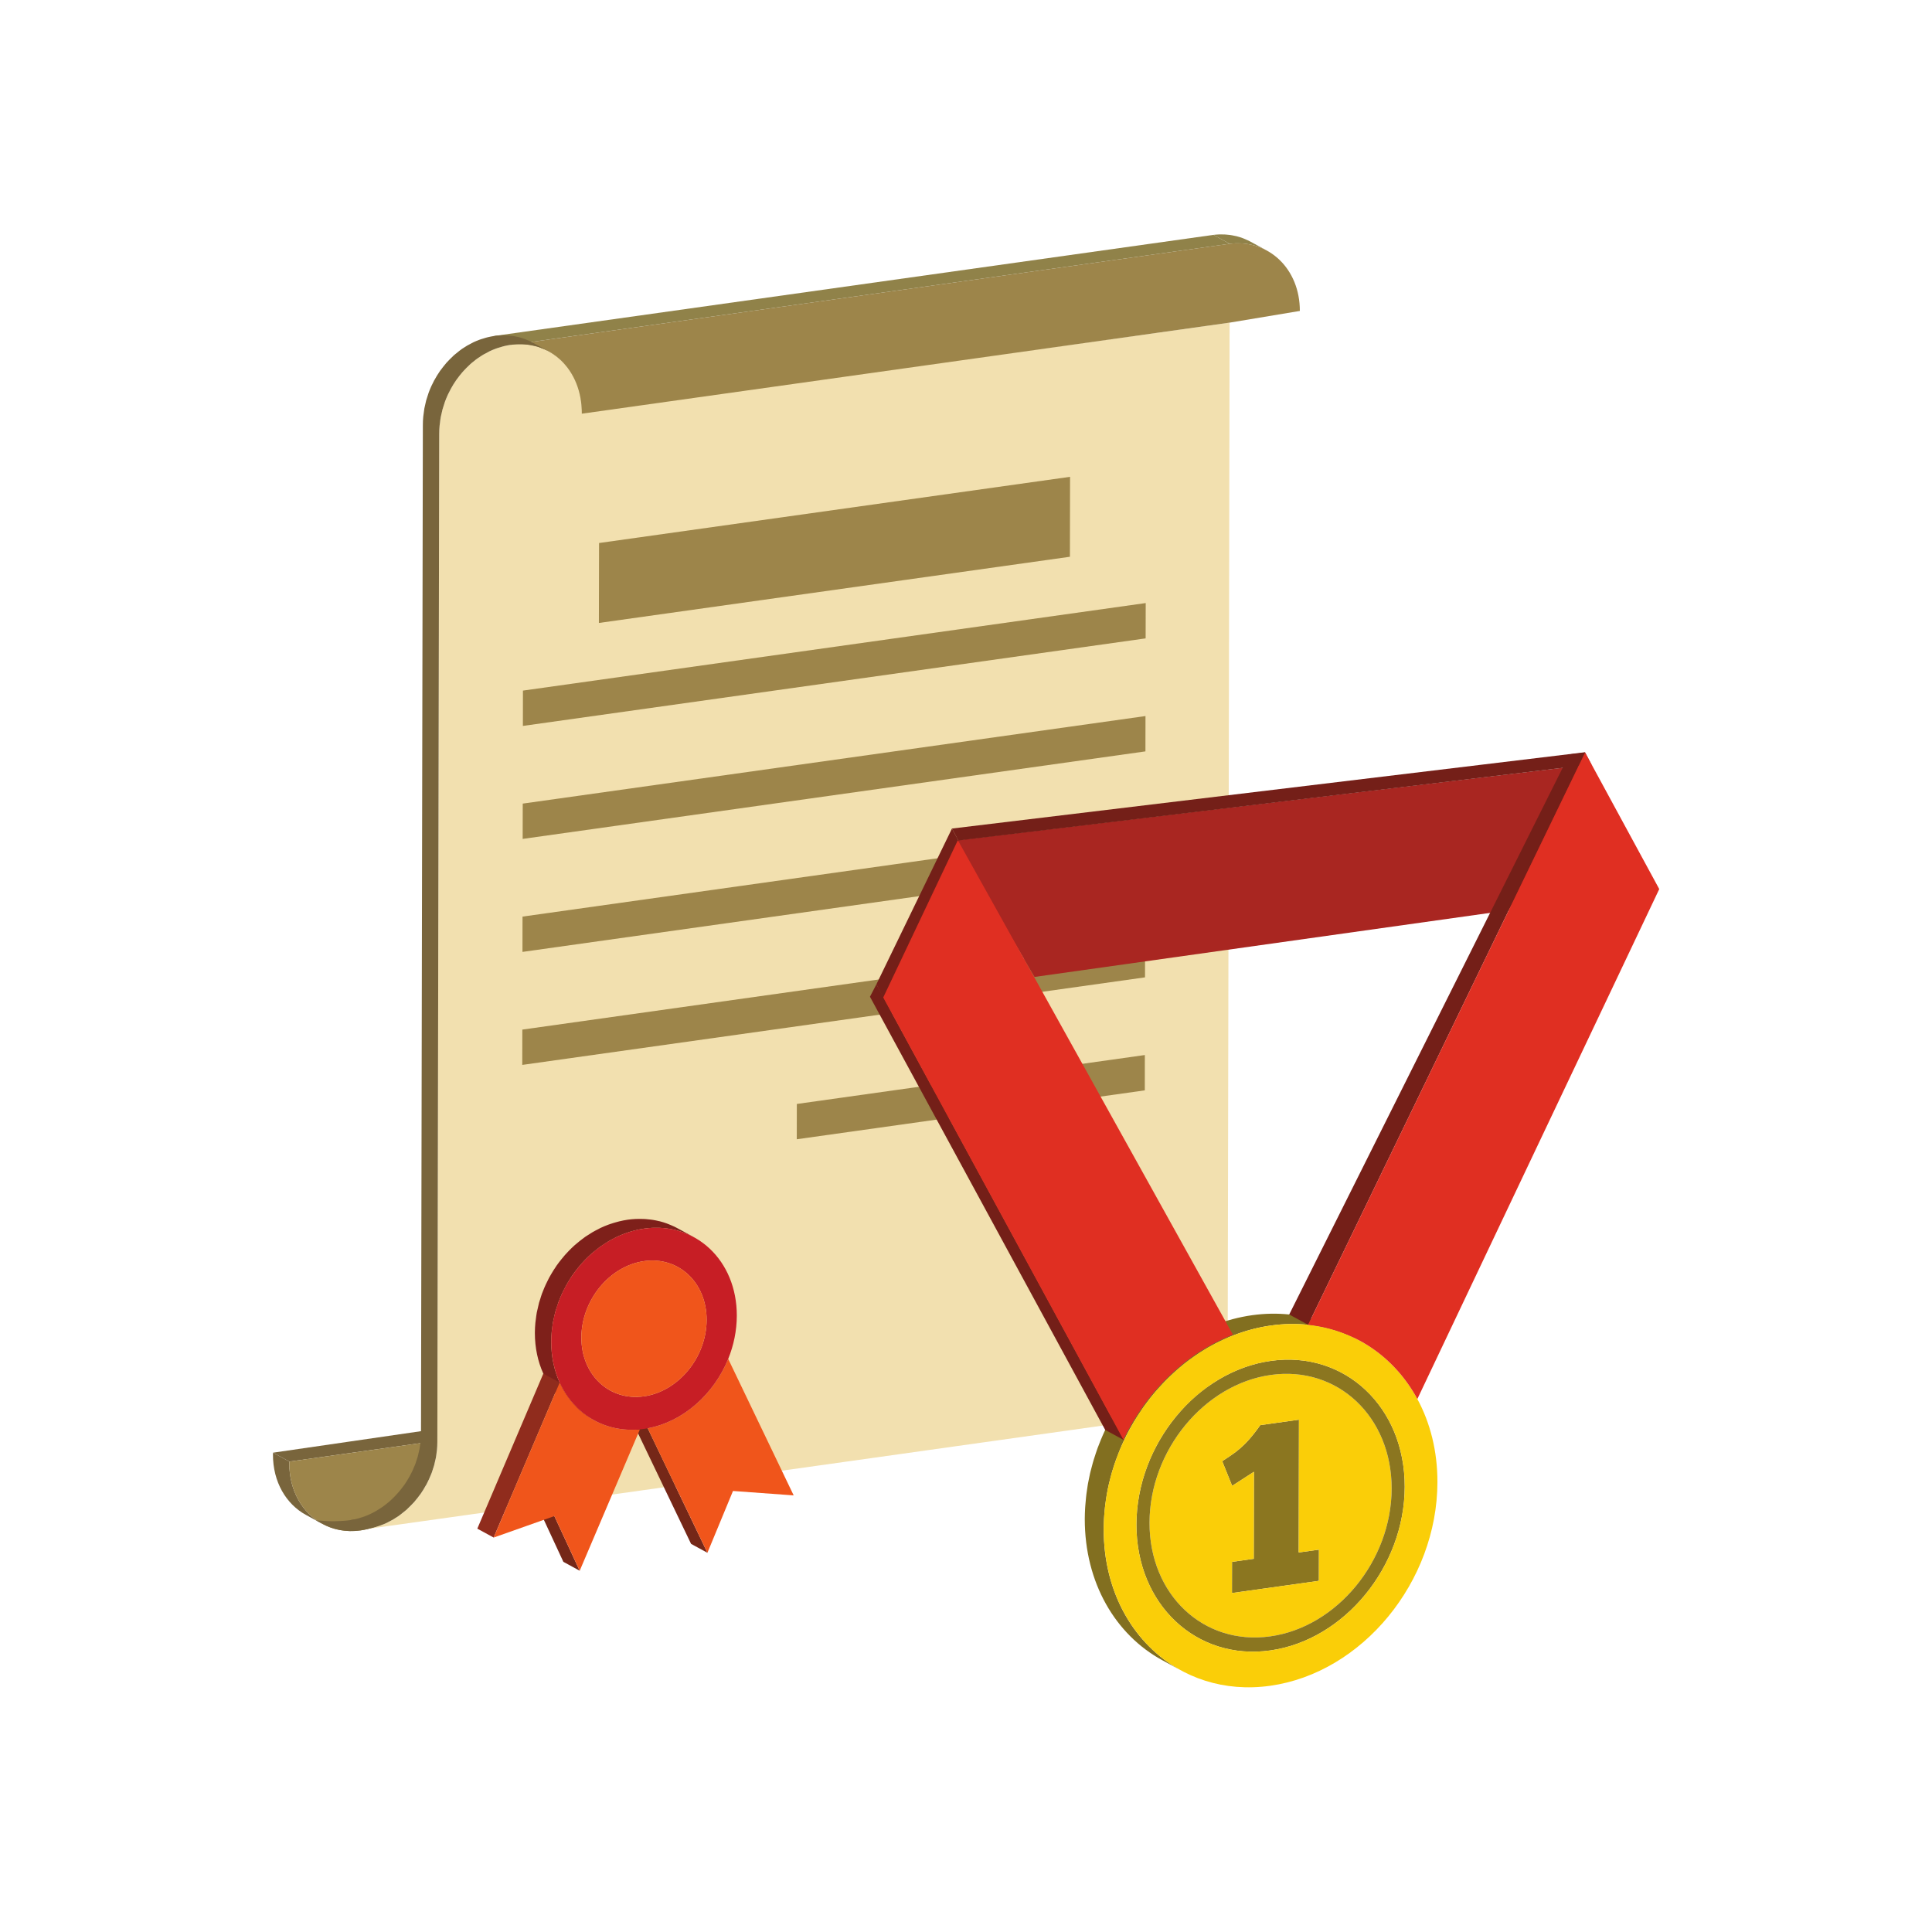 <svg xmlns="http://www.w3.org/2000/svg" xmlns:xlink="http://www.w3.org/1999/xlink" width="1152" viewBox="0 0 864 864" height="1152" preserveAspectRatio="xMidYMid meet"><defs><clipPath id="c5988a4d1d"><path d="M 542 104.742 L 567 104.742 L 567 113 L 542 113 Z M 542 104.742 " clip-rule="nonzero"></path></clipPath><clipPath id="525c04d74a"><path d="M 585 336 L 742.172 336 L 742.172 626 L 585 626 Z M 585 336 " clip-rule="nonzero"></path></clipPath></defs><path fill="#79653c" d="M 129.379 654.453 C 129.379 654.176 129.418 653.898 129.418 653.621 L 122.105 649.645 C 122.105 649.914 122.07 650.203 122.07 650.48 C 122.043 662.734 127.953 672.656 136.859 677.5 L 144.18 681.484 C 135.266 676.629 129.363 666.707 129.379 654.453 " fill-opacity="1" fill-rule="nonzero"></path><path fill="#79653c" d="M 129.418 653.621 L 122.105 649.645 L 194.129 639.176 L 193.152 644.66 L 129.418 653.621 " fill-opacity="1" fill-rule="nonzero"></path><path fill="#9d854a" d="M 193.152 644.66 C 193.168 644.938 193.207 645.207 193.207 645.484 C 193.168 664.512 178.844 681.941 161.223 684.41 C 143.598 686.883 129.344 673.48 129.379 654.453 C 129.379 654.176 129.418 653.898 129.418 653.621 L 193.152 644.66 " fill-opacity="1" fill-rule="nonzero"></path><path fill="#79653c" d="M 174.551 673.652 L 174.551 671.977 C 172.961 673.762 173.438 675.383 171.402 676.801 C 166.012 680.551 161.848 678.641 156.547 679.832 C 153.266 680.281 150.664 680.227 149.363 680.309 C 148.055 680.379 143.336 680.047 143.336 680.047 C 142.637 680.031 141.945 679.977 141.266 679.895 L 144.18 681.484 C 143.992 681.387 143.82 681.27 143.641 681.172 C 148.684 684.066 154.719 685.332 161.223 684.41 C 168.953 683.332 176.047 679.367 181.574 673.652 L 174.551 673.652 " fill-opacity="1" fill-rule="nonzero"></path><path fill="#79653c" d="M 245.309 157.113 C 242.867 155.785 240.43 154.457 237.988 153.133 C 246.977 158.02 252.941 168.176 252.879 181.031 L 260.188 185.004 C 260.25 172.148 254.297 162.004 245.309 157.113 " fill-opacity="1" fill-rule="nonzero"></path><path fill="#f2e0af" d="M 549.887 144.285 L 549.051 594.402 C 549.016 614.266 534.684 631.695 517.059 634.164 L 210.66 677.242 L 195.52 679.367 L 163.598 683.852 C 181.223 681.375 195.547 663.945 195.582 644.926 L 196.418 193.977 C 196.461 174.113 210.766 156.691 228.391 154.215 C 246.016 151.742 260.277 165.145 260.25 184.188 L 517.523 148.836 L 549.887 144.285 " fill-opacity="1" fill-rule="nonzero"></path><g clip-path="url(#c5988a4d1d)"><path fill="#908249" d="M 553.266 108.816 C 553.84 108.805 554.406 108.816 554.973 108.84 C 555.266 108.852 555.562 108.879 555.859 108.906 C 556.391 108.941 556.918 109.004 557.438 109.074 C 557.715 109.109 558.004 109.156 558.281 109.199 C 558.855 109.301 559.41 109.414 559.969 109.551 C 560.172 109.594 560.391 109.641 560.594 109.695 C 561.383 109.898 562.164 110.141 562.926 110.422 C 563.105 110.492 563.277 110.562 563.457 110.637 C 564.039 110.859 564.613 111.109 565.18 111.371 C 565.617 111.586 566.059 111.793 566.496 112.027 C 564.047 110.699 561.617 109.371 559.18 108.043 C 558.855 107.871 558.531 107.703 558.199 107.539 L 558.668 107.793 C 558.668 107.793 558.656 107.781 558.648 107.781 L 558.199 107.539 C 558.094 107.488 557.977 107.449 557.859 107.398 C 557.312 107.129 556.738 106.887 556.164 106.66 C 555.977 106.59 555.797 106.508 555.609 106.445 C 554.848 106.168 554.074 105.926 553.285 105.719 C 553.25 105.703 553.203 105.684 553.16 105.676 C 553 105.629 552.82 105.613 552.641 105.566 C 552.094 105.441 551.535 105.316 550.973 105.227 C 550.691 105.172 550.406 105.137 550.129 105.09 C 549.598 105.02 549.078 104.965 548.551 104.922 C 548.254 104.895 547.957 104.875 547.66 104.859 C 547.098 104.832 546.531 104.832 545.965 104.832 C 545.699 104.832 545.438 104.832 545.168 104.84 C 544.336 104.875 543.492 104.93 542.641 105.039 L 549.949 109.012 C 550.809 108.914 551.645 108.852 552.477 108.824 C 552.746 108.805 553.008 108.816 553.266 108.816 " fill-opacity="1" fill-rule="nonzero"></path></g><path fill="#9d854a" d="M 512.082 421.281 L 512.055 437.078 L 233.559 476.23 L 233.586 460.441 L 512.082 421.281 " fill-opacity="1" fill-rule="nonzero"></path><path fill="#9d854a" d="M 512.172 370.758 L 512.145 386.547 L 233.648 425.695 L 233.676 409.906 L 512.172 370.758 " fill-opacity="1" fill-rule="nonzero"></path><path fill="#9d854a" d="M 478.535 213.238 L 478.473 248.984 L 267.828 278.59 L 267.902 242.84 L 478.535 213.238 " fill-opacity="1" fill-rule="nonzero"></path><path fill="#9d854a" d="M 511.98 471.816 L 511.965 487.613 L 356.32 509.484 L 356.348 493.695 L 511.98 471.816 " fill-opacity="1" fill-rule="nonzero"></path><path fill="#9d854a" d="M 512.27 320.223 L 512.242 336.023 L 233.738 375.164 L 233.773 359.375 L 512.27 320.223 " fill-opacity="1" fill-rule="nonzero"></path><path fill="#9d854a" d="M 512.367 269.691 L 512.332 285.488 L 233.836 324.637 L 233.863 308.84 L 512.367 269.691 " fill-opacity="1" fill-rule="nonzero"></path><path fill="#9d854a" d="M 549.949 109.012 C 567.332 106.887 581.332 120.199 581.297 139.055 L 549.887 144.285 L 517.523 148.836 L 260.188 185.004 C 260.277 165.145 246.016 151.742 228.391 154.215 L 549.949 109.012 " fill-opacity="1" fill-rule="nonzero"></path><path fill="#908249" d="M 228.391 154.215 L 221.074 150.234 L 542.641 105.039 L 549.949 109.012 L 228.391 154.215 " fill-opacity="1" fill-rule="nonzero"></path><path fill="#79653c" d="M 238.133 153.168 C 237.809 152.996 237.488 152.828 237.156 152.664 C 237.039 152.602 236.914 152.566 236.785 152.504 C 236.258 152.254 235.719 152.027 235.164 151.812 C 234.949 151.723 234.734 151.633 234.508 151.551 C 233.738 151.273 232.957 151.023 232.16 150.816 C 232.141 150.809 232.125 150.809 232.113 150.797 C 232.008 150.773 231.906 150.762 231.801 150.734 C 231.129 150.574 230.445 150.43 229.746 150.312 C 229.477 150.27 229.199 150.242 228.93 150.207 C 228.363 150.137 227.801 150.07 227.227 150.027 C 226.93 150.008 226.625 149.992 226.32 149.98 C 225.738 149.957 225.137 149.957 224.535 149.973 C 224.266 149.98 223.996 149.973 223.719 149.992 C 222.848 150.035 221.969 150.109 221.074 150.234 C 220.086 150.379 219.117 150.582 218.148 150.809 C 217.871 150.871 217.594 150.953 217.316 151.023 C 216.59 151.219 215.863 151.445 215.145 151.688 C 214.902 151.777 214.641 151.848 214.398 151.945 C 213.52 152.27 212.652 152.629 211.797 153.023 C 211.754 153.043 211.719 153.059 211.684 153.086 C 211.43 153.203 211.188 153.348 210.938 153.473 C 210.246 153.82 209.566 154.172 208.895 154.566 C 208.562 154.766 208.238 154.988 207.906 155.195 C 207.492 155.465 207.07 155.695 206.668 155.977 C 206.496 156.102 206.336 156.234 206.168 156.352 C 205.934 156.523 205.707 156.691 205.484 156.855 C 204.848 157.34 204.219 157.832 203.617 158.359 C 203.438 158.504 203.25 158.656 203.082 158.809 C 203.008 158.871 202.93 158.934 202.855 159 C 202.695 159.141 202.551 159.32 202.391 159.473 C 201.59 160.211 200.82 160.988 200.074 161.805 C 199.934 161.957 199.77 162.094 199.637 162.254 C 199.484 162.418 199.367 162.613 199.223 162.773 C 198.523 163.59 197.871 164.434 197.234 165.305 C 197.09 165.504 196.918 165.68 196.773 165.879 C 196.73 165.949 196.695 166.023 196.648 166.086 C 195.816 167.289 195.055 168.535 194.344 169.836 C 194.281 169.934 194.211 170.031 194.156 170.141 C 193.859 170.688 193.602 171.254 193.332 171.809 C 193.195 172.086 193.055 172.348 192.926 172.625 C 192.48 173.602 192.066 174.59 191.691 175.613 C 191.68 175.629 191.68 175.656 191.672 175.684 C 191.438 176.312 191.258 176.957 191.055 177.605 C 190.898 178.105 190.723 178.602 190.578 179.109 C 190.398 179.785 190.262 180.484 190.109 181.176 C 190.004 181.668 189.867 182.152 189.777 182.645 C 189.637 183.426 189.555 184.215 189.457 184.996 C 189.402 185.426 189.32 185.848 189.285 186.289 C 189.168 187.508 189.105 188.746 189.105 189.992 L 188.273 640.945 C 188.273 642.129 188.211 643.305 188.102 644.469 C 188.066 644.785 188.004 645.098 187.969 645.422 C 187.867 646.266 187.77 647.098 187.617 647.934 C 187.535 648.336 187.43 648.738 187.34 649.152 C 187.18 649.871 187.027 650.605 186.836 651.316 C 186.711 651.773 186.543 652.211 186.406 652.66 C 186.199 653.316 186.004 653.969 185.77 654.617 C 185.688 654.832 185.582 655.047 185.5 655.27 C 185.188 656.059 184.863 656.84 184.516 657.602 C 184.352 657.953 184.184 658.285 184.012 658.617 C 183.734 659.172 183.445 659.719 183.152 660.27 C 182.441 661.551 181.688 662.797 180.855 664 C 180.738 664.152 180.621 664.297 180.504 664.449 C 179.805 665.434 179.051 666.387 178.262 667.293 C 178.004 667.605 177.723 667.902 177.445 668.207 C 176.73 668.996 175.965 669.77 175.188 670.496 C 174.898 670.766 174.629 671.043 174.336 671.301 C 174.137 671.473 173.941 671.633 173.742 671.805 C 173.141 672.309 172.531 672.793 171.914 673.258 C 171.688 673.418 171.465 673.59 171.238 673.762 C 170.664 674.164 170.074 674.539 169.473 674.918 C 169.148 675.125 168.836 675.34 168.504 675.527 C 167.805 675.949 167.086 676.324 166.359 676.684 C 166.137 676.793 165.93 676.918 165.715 677.016 C 164.816 677.445 163.895 677.824 162.969 678.164 C 162.727 678.254 162.477 678.336 162.227 678.426 C 161.508 678.668 160.781 678.891 160.047 679.09 C 159.77 679.16 159.5 679.23 159.223 679.305 C 158.254 679.539 157.273 679.734 156.289 679.879 L 163.598 683.852 C 164.586 683.719 165.555 683.512 166.523 683.277 C 166.809 683.215 167.098 683.133 167.383 683.062 C 168.09 682.867 168.801 682.648 169.5 682.406 C 169.77 682.32 170.039 682.238 170.309 682.129 C 171.195 681.809 172.074 681.449 172.934 681.043 C 172.953 681.035 172.98 681.02 172.996 681.008 C 173.277 680.875 173.543 680.723 173.824 680.578 C 174.496 680.246 175.16 679.895 175.812 679.52 C 176.145 679.312 176.477 679.098 176.809 678.883 C 177.25 678.613 177.688 678.352 178.121 678.059 C 178.262 677.957 178.406 677.844 178.551 677.734 C 178.781 677.574 179.008 677.402 179.23 677.23 C 179.84 676.773 180.434 676.301 181.016 675.805 C 181.242 675.625 181.457 675.445 181.672 675.258 C 181.77 675.176 181.879 675.086 181.977 675 C 182.156 674.836 182.301 674.656 182.469 674.496 C 183.266 673.762 184.02 672.996 184.758 672.191 C 184.91 672.027 185.09 671.875 185.242 671.707 C 185.355 671.57 185.465 671.41 185.582 671.266 C 186.379 670.344 187.141 669.383 187.852 668.387 C 187.93 668.27 188.031 668.172 188.109 668.055 C 188.129 668.035 188.137 668.008 188.156 667.984 C 188.988 666.781 189.754 665.535 190.461 664.242 C 190.543 664.105 190.633 663.98 190.711 663.848 C 190.926 663.434 191.117 663.023 191.32 662.602 C 191.492 662.27 191.664 661.926 191.824 661.586 C 192.184 660.824 192.496 660.035 192.812 659.254 C 192.891 659.031 193 658.816 193.078 658.59 C 193.09 658.555 193.117 658.52 193.125 658.473 C 193.34 657.883 193.512 657.273 193.707 656.672 C 193.852 656.215 194.023 655.754 194.148 655.289 C 194.336 654.598 194.48 653.879 194.641 653.18 C 194.73 652.75 194.848 652.336 194.926 651.906 C 195.078 651.09 195.18 650.258 195.277 649.43 C 195.312 649.098 195.375 648.777 195.41 648.445 C 195.52 647.277 195.582 646.113 195.582 644.926 L 196.418 193.977 C 196.426 192.719 196.48 191.48 196.598 190.262 C 196.633 189.84 196.711 189.438 196.766 189.016 C 196.863 188.215 196.945 187.41 197.09 186.629 C 197.18 186.137 197.312 185.668 197.41 185.184 C 197.566 184.484 197.707 183.777 197.895 183.086 C 198.031 182.582 198.211 182.09 198.363 181.586 C 198.57 180.941 198.75 180.297 198.98 179.66 C 199.359 178.625 199.781 177.605 200.238 176.609 C 200.363 176.328 200.516 176.062 200.648 175.773 C 200.965 175.109 201.305 174.457 201.656 173.809 C 202.363 172.516 203.133 171.262 203.969 170.059 C 204.148 169.801 204.344 169.559 204.523 169.305 C 205.172 168.426 205.836 167.566 206.543 166.738 C 206.82 166.426 207.098 166.102 207.387 165.789 C 208.129 164.973 208.902 164.191 209.707 163.449 C 209.934 163.234 210.156 163 210.391 162.793 C 210.57 162.633 210.75 162.488 210.93 162.328 C 211.539 161.816 212.156 161.32 212.785 160.836 C 213.02 160.668 213.25 160.496 213.484 160.324 C 214.051 159.922 214.625 159.555 215.207 159.176 C 215.547 158.973 215.871 158.746 216.211 158.551 C 216.867 158.164 217.539 157.812 218.223 157.473 C 218.48 157.328 218.73 157.188 219 157.059 C 219.891 156.641 220.793 156.262 221.711 155.922 C 221.961 155.832 222.211 155.75 222.465 155.66 C 223.172 155.418 223.898 155.203 224.625 155.008 C 224.902 154.934 225.18 154.855 225.457 154.781 C 226.426 154.559 227.395 154.352 228.391 154.215 C 229.281 154.09 230.16 154.012 231.027 153.965 C 231.309 153.957 231.574 153.957 231.855 153.949 C 232.445 153.938 233.047 153.938 233.641 153.957 C 233.945 153.965 234.238 153.984 234.535 154.012 C 235.109 154.047 235.684 154.109 236.238 154.18 C 236.52 154.227 236.785 154.254 237.066 154.297 C 237.754 154.414 238.445 154.547 239.117 154.719 C 239.234 154.746 239.352 154.766 239.469 154.801 C 240.277 155.008 241.055 155.25 241.82 155.527 C 242.043 155.605 242.258 155.707 242.473 155.785 C 243.031 156 243.566 156.234 244.098 156.488 C 244.555 156.691 245.004 156.906 245.441 157.148 C 243.004 155.824 240.562 154.496 238.133 153.168 " fill-opacity="1" fill-rule="nonzero"></path><path fill="#752718" d="M 316.363 694.41 L 309.051 690.43 L 282.344 634.754 L 289.66 638.738 L 316.363 694.41 " fill-opacity="1" fill-rule="nonzero"></path><path fill="#f0551b" d="M 325.656 607.707 L 354.938 668.746 L 327.797 666.773 L 316.363 694.41 L 289.66 638.738 C 305.617 635.777 319.27 623.414 325.656 607.707 " fill-opacity="1" fill-rule="nonzero"></path><path fill="#752718" d="M 259.246 702.441 L 251.938 698.457 L 240.598 674.027 L 247.91 678.004 L 259.246 702.441 " fill-opacity="1" fill-rule="nonzero"></path><path fill="#7e201a" d="M 292.594 549.082 C 293.375 549.062 294.145 549.062 294.906 549.09 C 295.301 549.109 295.695 549.137 296.082 549.164 C 296.836 549.215 297.57 549.289 298.309 549.387 C 298.656 549.441 299.008 549.477 299.355 549.531 C 300.273 549.684 301.176 549.863 302.066 550.086 C 302.207 550.121 302.352 550.141 302.488 550.184 C 303.535 550.445 304.559 550.777 305.555 551.137 C 305.84 551.242 306.121 551.359 306.398 551.469 C 307.113 551.754 307.824 552.051 308.523 552.383 C 309.105 552.66 309.699 552.93 310.262 553.234 C 307.824 551.918 305.383 550.59 302.945 549.262 C 302.531 549.035 302.109 548.812 301.68 548.605 C 301.52 548.527 301.348 548.473 301.188 548.391 C 300.516 548.066 299.812 547.781 299.125 547.512 C 298.828 547.387 298.531 547.262 298.234 547.152 C 297.238 546.793 296.227 546.473 295.195 546.203 C 295.168 546.203 295.148 546.184 295.125 546.184 C 294.969 546.141 294.801 546.121 294.641 546.086 C 293.797 545.879 292.934 545.699 292.055 545.555 C 291.695 545.492 291.34 545.457 290.969 545.402 C 290.242 545.312 289.516 545.234 288.781 545.18 C 288.387 545.152 287.992 545.133 287.598 545.117 C 286.828 545.09 286.055 545.09 285.273 545.109 C 284.918 545.117 284.566 545.117 284.207 545.133 C 283.07 545.188 281.93 545.289 280.773 545.449 C 279.48 545.629 278.215 545.898 276.961 546.191 C 276.594 546.281 276.234 546.383 275.875 546.48 C 274.926 546.73 273.992 547.02 273.059 547.332 C 272.734 547.449 272.402 547.559 272.07 547.672 C 270.914 548.105 269.766 548.57 268.645 549.102 C 268.602 549.117 268.574 549.145 268.531 549.152 C 268.207 549.305 267.902 549.496 267.578 549.656 C 266.672 550.113 265.777 550.578 264.898 551.09 C 264.449 551.352 264.027 551.637 263.598 551.918 C 263.031 552.277 262.457 552.609 261.902 552.984 C 261.711 553.117 261.535 553.262 261.344 553.398 C 261.039 553.613 260.754 553.836 260.457 554.062 C 259.648 554.66 258.871 555.281 258.098 555.938 C 257.84 556.16 257.559 556.375 257.301 556.609 C 257.164 556.727 257.023 556.832 256.887 556.957 C 256.07 557.695 255.281 558.457 254.512 559.254 C 254.34 559.426 254.18 559.605 254.008 559.785 C 253.551 560.27 253.094 560.734 252.652 561.238 C 252.359 561.559 252.09 561.91 251.801 562.262 C 251.586 562.512 251.379 562.754 251.172 563.016 C 250.395 563.973 249.633 564.961 248.914 565.973 C 248.879 566.027 248.852 566.082 248.805 566.145 C 248.688 566.305 248.59 566.484 248.473 566.656 C 247.828 567.598 247.219 568.566 246.637 569.555 C 246.445 569.875 246.258 570.207 246.07 570.539 C 245.898 570.844 245.711 571.152 245.543 571.457 C 245.254 571.984 245.004 572.539 244.734 573.09 C 244.52 573.527 244.293 573.957 244.09 574.406 C 243.621 575.41 243.191 576.441 242.789 577.477 C 242.68 577.754 242.562 578.012 242.457 578.293 C 242.438 578.336 242.41 578.391 242.395 578.445 C 242.105 579.234 241.871 580.051 241.621 580.855 C 241.441 581.43 241.227 581.996 241.066 582.578 C 240.824 583.484 240.637 584.402 240.438 585.316 C 240.312 585.871 240.16 586.418 240.051 586.984 C 239.863 587.996 239.746 589.02 239.621 590.043 C 239.566 590.527 239.469 591.004 239.426 591.488 C 239.281 593.004 239.207 594.527 239.199 596.062 C 239.191 602.766 240.547 608.938 242.977 614.301 C 246.332 621.703 251.738 627.57 258.457 631.23 L 265.766 635.203 C 259.047 631.551 253.641 625.676 250.285 618.285 C 247.855 612.91 246.5 606.746 246.512 600.047 C 246.52 598.512 246.59 596.988 246.734 595.469 C 246.777 594.969 246.879 594.465 246.941 593.953 C 247.066 592.957 247.184 591.953 247.363 590.969 C 247.477 590.367 247.641 589.773 247.773 589.172 C 247.973 588.305 248.141 587.422 248.375 586.57 C 248.562 585.918 248.797 585.27 249.004 584.625 C 249.254 583.844 249.48 583.055 249.766 582.285 C 249.883 581.969 250.027 581.664 250.141 581.352 C 250.535 580.355 250.941 579.367 251.391 578.391 C 251.605 577.941 251.836 577.492 252.062 577.043 C 252.484 576.191 252.906 575.359 253.371 574.531 C 253.57 574.191 253.758 573.852 253.953 573.52 C 254.539 572.531 255.148 571.562 255.793 570.621 C 255.902 570.449 256 570.289 256.117 570.129 C 256.871 569.051 257.66 568.012 258.484 566.988 C 258.691 566.738 258.895 566.484 259.113 566.234 C 259.82 565.383 260.555 564.559 261.316 563.758 C 261.488 563.59 261.648 563.398 261.82 563.23 C 262.719 562.312 263.648 561.434 264.609 560.582 C 264.879 560.359 265.148 560.125 265.426 559.902 C 266.188 559.254 266.969 558.637 267.758 558.043 C 268.055 557.82 268.359 557.594 268.664 557.379 C 269.391 556.859 270.145 556.375 270.898 555.898 C 271.336 555.621 271.766 555.324 272.215 555.066 C 273.086 554.555 273.984 554.086 274.879 553.641 C 275.203 553.477 275.516 553.289 275.848 553.137 C 277.004 552.59 278.18 552.105 279.383 551.656 C 279.715 551.531 280.055 551.422 280.395 551.309 C 281.309 550.992 282.234 550.707 283.176 550.453 C 283.543 550.355 283.902 550.258 284.281 550.168 C 285.535 549.871 286.801 549.609 288.082 549.434 C 289.238 549.262 290.387 549.172 291.516 549.109 C 291.875 549.09 292.234 549.09 292.594 549.082 " fill-opacity="1" fill-rule="nonzero"></path><path fill="#902c1d" d="M 220.77 687.602 L 213.457 683.621 L 242.977 614.301 L 250.285 618.285 L 220.77 687.602 " fill-opacity="1" fill-rule="nonzero"></path><path fill="#f0551b" d="M 250.285 618.285 C 256.609 632.215 270.223 640.758 286.172 639.223 L 259.246 702.441 L 247.91 678.004 L 220.77 687.602 L 250.285 618.285 " fill-opacity="1" fill-rule="nonzero"></path><path fill="#c71e25" d="M 287.938 624.457 C 272.469 626.625 259.953 614.855 259.992 598.152 C 260.016 581.441 272.582 566.145 288.055 563.973 C 303.527 561.801 316.039 573.574 316.012 590.277 C 315.977 606.98 303.418 622.277 287.938 624.457 Z M 288.082 549.434 C 265.176 552.645 246.562 575.312 246.512 600.047 C 246.5 606.746 247.855 612.91 250.285 618.285 C 256.609 632.215 270.223 640.758 286.172 639.223 C 286.754 639.168 287.328 639.098 287.91 639.016 C 288.496 638.934 289.078 638.836 289.66 638.738 C 305.617 635.777 319.27 623.414 325.656 607.707 C 328.113 601.645 329.492 595.086 329.504 588.375 C 329.547 563.652 311.008 546.211 288.082 549.434 " fill-opacity="1" fill-rule="nonzero"></path><path fill="#f0551b" d="M 288.055 563.973 C 272.582 566.145 260.016 581.441 259.992 598.152 C 259.98 598.754 260.008 599.355 260.035 599.957 C 260.055 600.145 260.062 600.332 260.082 600.512 C 260.105 600.934 260.145 601.355 260.188 601.77 C 260.215 601.957 260.234 602.145 260.258 602.332 C 260.312 602.773 260.387 603.211 260.457 603.645 C 260.484 603.785 260.5 603.922 260.527 604.066 C 260.637 604.621 260.754 605.168 260.887 605.707 C 260.922 605.84 260.961 605.965 260.996 606.102 C 261.102 606.504 261.219 606.918 261.344 607.32 C 261.398 607.5 261.461 607.68 261.516 607.859 C 261.641 608.219 261.766 608.578 261.902 608.926 C 261.965 609.09 262.027 609.258 262.09 609.422 C 262.285 609.914 262.504 610.406 262.727 610.875 C 262.742 610.918 262.77 610.965 262.789 611 C 263.004 611.449 263.227 611.879 263.461 612.301 C 263.543 612.445 263.625 612.586 263.703 612.73 C 263.891 613.055 264.082 613.367 264.277 613.672 C 264.375 613.824 264.465 613.969 264.566 614.113 C 264.789 614.453 265.023 614.777 265.254 615.098 C 265.328 615.199 265.398 615.297 265.473 615.395 C 265.777 615.801 266.098 616.195 266.43 616.578 C 266.52 616.68 266.609 616.777 266.699 616.883 C 266.949 617.164 267.211 617.441 267.473 617.711 C 267.598 617.836 267.723 617.961 267.848 618.078 C 268.098 618.328 268.359 618.57 268.629 618.805 C 268.746 618.91 268.859 619.02 268.988 619.129 C 269.363 619.449 269.75 619.766 270.152 620.059 C 270.199 620.098 270.25 620.133 270.305 620.176 C 270.664 620.438 271.023 620.688 271.391 620.93 C 271.535 621.02 271.668 621.102 271.812 621.191 C 272.117 621.379 272.414 621.559 272.719 621.73 C 277.094 624.188 282.324 625.246 287.938 624.457 C 303.418 622.277 315.977 606.98 316.012 590.277 C 316.039 573.574 303.527 561.801 288.055 563.973 " fill-opacity="1" fill-rule="nonzero"></path><path fill="#8b7620" d="M 580.902 634.891 L 580.785 694.277 L 589.836 693.004 L 589.809 706.961 L 550.934 712.414 L 550.961 698.465 L 560.684 697.102 L 560.758 658.188 L 551.023 664.477 L 546.578 653.457 C 552.129 649.746 556.496 647.449 563.602 637.32 L 580.902 634.891 " fill-opacity="1" fill-rule="nonzero"></path><path fill="#826f20" d="M 590.168 593.227 C 591.539 593.488 592.902 593.773 594.23 594.125 C 594.48 594.188 594.73 594.27 594.992 594.34 C 595.738 594.539 596.48 594.742 597.219 594.977 C 597.547 595.086 597.871 595.203 598.195 595.309 C 598.848 595.523 599.496 595.738 600.141 595.973 C 600.516 596.117 600.875 596.27 601.254 596.414 C 601.836 596.637 602.41 596.859 602.984 597.113 C 603.398 597.281 603.793 597.473 604.195 597.66 C 604.715 597.895 605.246 598.125 605.754 598.379 C 606.59 598.781 607.406 599.195 608.215 599.633 L 599.754 595.031 C 599.02 594.637 598.273 594.25 597.523 593.883 C 597.449 593.848 597.379 593.812 597.305 593.773 C 596.797 593.523 596.266 593.301 595.746 593.059 C 595.344 592.879 594.938 592.68 594.527 592.512 C 593.98 592.27 593.414 592.062 592.859 591.836 C 592.465 591.684 592.07 591.523 591.672 591.371 C 591.074 591.148 590.465 590.949 589.852 590.742 C 589.484 590.625 589.117 590.492 588.75 590.375 C 587.988 590.133 587.215 589.926 586.438 589.711 C 586.219 589.656 586.023 589.586 585.809 589.531 C 585.801 589.531 585.789 589.531 585.781 589.523 C 584.453 589.184 583.09 588.887 581.727 588.625 C 581.387 588.57 581.055 588.508 580.715 588.445 C 579.34 588.215 577.949 587.996 576.543 587.844 C 571.188 587.289 565.617 587.371 559.895 588.176 C 554.172 588.984 548.602 590.465 543.25 592.527 C 541.652 593.148 540.082 593.84 538.531 594.555 C 538.352 594.637 538.172 594.699 538 594.781 C 537.426 595.051 536.863 595.344 536.297 595.625 C 535.938 595.801 535.578 595.973 535.23 596.16 C 534.074 596.754 532.934 597.371 531.805 598.027 C 531.66 598.109 531.527 598.199 531.391 598.277 C 530.395 598.863 529.41 599.461 528.441 600.09 C 528.082 600.324 527.723 600.566 527.363 600.809 C 526.898 601.113 526.422 601.41 525.965 601.73 C 525.777 601.859 525.605 602 525.418 602.137 C 524.18 603.008 522.961 603.914 521.758 604.844 C 521.59 604.98 521.426 605.098 521.258 605.23 C 519.902 606.297 518.582 607.43 517.281 608.586 C 517.168 608.695 517.039 608.785 516.926 608.883 C 516.664 609.125 516.414 609.383 516.152 609.625 C 515.309 610.406 514.484 611.188 513.668 611.996 C 513.254 612.406 512.844 612.812 512.438 613.234 C 511.633 614.059 510.852 614.91 510.07 615.773 C 509.828 616.043 509.57 616.293 509.328 616.57 C 509.227 616.68 509.129 616.805 509.031 616.922 C 507.965 618.141 506.914 619.387 505.91 620.66 C 505.891 620.688 505.863 620.715 505.848 620.734 C 504.832 622.035 503.848 623.363 502.895 624.707 C 502.797 624.84 502.699 624.957 502.609 625.082 C 502.41 625.379 502.23 625.684 502.035 625.973 C 501.309 627.023 500.609 628.09 499.926 629.176 C 499.621 629.648 499.328 630.125 499.039 630.609 C 498.32 631.777 497.641 632.969 496.977 634.172 C 496.832 634.441 496.672 634.699 496.52 634.969 C 496.473 635.051 496.438 635.141 496.395 635.223 C 495.641 636.621 494.93 638.039 494.25 639.465 C 493.578 640.898 492.941 642.344 492.332 643.816 C 492.133 644.289 491.953 644.766 491.766 645.25 C 491.469 646.004 491.156 646.738 490.879 647.504 C 490.777 647.762 490.699 648.039 490.598 648.309 C 490.43 648.793 490.266 649.277 490.098 649.773 C 489.758 650.793 489.426 651.816 489.109 652.84 C 488.957 653.344 488.812 653.836 488.672 654.34 C 488.328 655.539 488.008 656.75 487.711 657.973 C 487.648 658.266 487.559 658.562 487.488 658.867 C 487.145 660.375 486.832 661.902 486.555 663.426 C 486.48 663.855 486.43 664.277 486.355 664.699 C 486.168 665.828 485.996 666.969 485.855 668.109 C 485.781 668.637 485.73 669.176 485.676 669.707 C 485.551 670.809 485.449 671.91 485.379 673.016 C 485.344 673.508 485.297 673.992 485.27 674.488 C 485.184 676.059 485.129 677.637 485.117 679.223 C 485.074 707.875 498.887 731.086 519.742 742.434 C 522.566 743.965 525.383 745.5 528.199 747.035 C 507.344 735.688 493.523 712.48 493.578 683.824 C 493.586 682.238 493.641 680.66 493.73 679.09 C 493.746 678.594 493.793 678.109 493.828 677.617 C 493.91 676.516 494.008 675.402 494.125 674.309 C 494.188 673.77 494.242 673.238 494.312 672.719 C 494.457 671.57 494.625 670.422 494.816 669.293 C 494.879 668.871 494.941 668.449 495.02 668.035 C 495.289 666.504 495.594 664.977 495.945 663.461 C 496.016 663.176 496.098 662.895 496.168 662.609 C 496.465 661.371 496.777 660.152 497.129 658.93 C 497.262 658.438 497.414 657.953 497.559 657.461 C 497.883 656.418 498.215 655.387 498.555 654.355 C 498.715 653.879 498.879 653.395 499.059 652.922 C 499.426 651.879 499.82 650.867 500.223 649.844 C 500.41 649.367 500.59 648.883 500.789 648.41 C 501.398 646.945 502.027 645.492 502.707 644.066 C 503.391 642.633 504.105 641.215 504.859 639.812 C 505.031 639.48 505.227 639.148 505.406 638.828 C 506.082 637.598 506.781 636.387 507.496 635.195 C 507.785 634.719 508.07 634.254 508.367 633.793 C 509.066 632.684 509.793 631.586 510.539 630.504 C 510.797 630.117 511.059 629.73 511.328 629.344 C 512.285 627.98 513.281 626.637 514.312 625.324 C 515.336 624.023 516.395 622.762 517.488 621.523 C 517.828 621.129 518.199 620.742 518.547 620.355 C 519.32 619.504 520.09 618.66 520.887 617.844 C 521.301 617.414 521.723 617 522.137 616.578 C 522.941 615.789 523.75 615.02 524.582 614.246 C 524.969 613.887 525.355 613.527 525.758 613.18 C 527.043 612.023 528.359 610.902 529.707 609.832 C 529.875 609.699 530.055 609.574 530.234 609.438 C 531.426 608.504 532.648 607.598 533.887 606.73 C 534.523 606.281 535.168 605.84 535.812 605.41 C 536.172 605.168 536.531 604.926 536.898 604.691 C 537.895 604.055 538.891 603.438 539.902 602.844 C 540.02 602.773 540.129 602.703 540.242 602.637 C 541.383 601.984 542.531 601.355 543.695 600.754 C 544.039 600.574 544.387 600.406 544.73 600.242 C 545.473 599.867 546.227 599.508 546.988 599.156 C 548.539 598.43 550.109 597.75 551.707 597.129 C 557.062 595.066 562.633 593.578 568.344 592.781 C 574.074 591.973 579.645 591.883 585 592.457 C 586.418 592.609 587.809 592.816 589.188 593.059 C 589.512 593.109 589.844 593.164 590.168 593.227 " fill-opacity="1" fill-rule="nonzero"></path><path fill="#face08" d="M 589.809 706.953 L 550.934 712.414 L 550.961 698.465 L 560.684 697.102 L 560.758 658.188 L 551.023 664.477 L 546.578 653.457 C 552.129 649.746 556.496 647.449 563.602 637.32 L 580.902 634.891 L 580.785 694.277 L 589.836 693.004 Z M 568.309 614.883 C 538.461 619.082 514.125 648.723 514.07 680.945 C 514.008 713.168 538.234 735.984 568.094 731.785 C 597.941 727.594 622.285 697.953 622.348 665.723 C 622.402 633.5 598.16 610.684 568.309 614.883 " fill-opacity="1" fill-rule="nonzero"></path><path fill="#8b7620" d="M 568.094 731.785 C 538.234 735.984 514.008 713.168 514.07 680.945 C 514.125 648.723 538.461 619.082 568.309 614.883 C 598.16 610.684 622.402 633.5 622.348 665.723 C 622.285 697.953 597.941 727.594 568.094 731.785 Z M 568.328 608.586 C 535.25 613.223 508.277 646.059 508.215 681.77 C 508.152 717.477 535.008 742.746 568.074 738.09 C 601.172 733.445 628.133 700.609 628.195 664.898 C 628.27 629.191 601.414 603.93 568.328 608.586 " fill-opacity="1" fill-rule="nonzero"></path><path fill="#face08" d="M 568.074 738.09 C 535.008 742.746 508.152 717.477 508.215 681.77 C 508.277 646.059 535.25 613.223 568.328 608.586 C 601.414 603.93 628.27 629.191 628.195 664.898 C 628.133 700.609 601.172 733.445 568.074 738.09 Z M 633.848 625.641 C 623.793 607.07 606.113 594.68 585 592.457 C 579.645 591.883 574.074 591.973 568.344 592.781 C 562.633 593.578 557.062 595.066 551.707 597.129 C 530.574 605.293 512.844 622.652 502.707 644.066 C 496.906 656.312 493.605 669.883 493.578 683.824 C 493.496 728.305 526.844 759.684 568.047 753.887 C 609.273 748.094 642.746 707.328 642.824 662.852 C 642.852 648.91 639.598 636.262 633.848 625.641 " fill-opacity="1" fill-rule="nonzero"></path><path fill="#741f18" d="M 502.707 644.066 L 494.25 639.465 L 389.051 445.746 L 391.938 440.164 L 502.707 644.066 " fill-opacity="1" fill-rule="nonzero"></path><path fill="#a92621" d="M 462.633 436.891 L 426.871 375.898 L 711.734 341.816 L 674.719 407.07 L 462.633 436.891 " fill-opacity="1" fill-rule="nonzero"></path><path fill="#741f18" d="M 428.551 375.879 L 425.723 370.531 L 708.805 336.406 L 711.672 341.836 L 428.551 375.879 " fill-opacity="1" fill-rule="nonzero"></path><path fill="#741f18" d="M 585 592.457 L 576.543 587.844 L 701.836 337.367 L 708.867 336.523 L 585 592.457 " fill-opacity="1" fill-rule="nonzero"></path><g clip-path="url(#525c04d74a)"><path fill="#e02f22" d="M 708.867 336.523 L 742.027 397.598 L 633.848 625.641 C 623.793 607.07 606.113 594.68 585 592.457 L 674.719 407.07 L 708.867 336.523 " fill-opacity="1" fill-rule="nonzero"></path></g><path fill="#741f18" d="M 395.398 447.117 L 391.938 440.164 L 425.723 370.531 L 428.684 375.996 L 395.398 447.117 " fill-opacity="1" fill-rule="nonzero"></path><path fill="#e02f22" d="M 428.352 375.746 L 462.301 436.633 L 551.375 596.879 C 530.242 605.043 512.504 622.402 502.375 643.816 L 394.988 446.078 L 428.352 375.746 " fill-opacity="1" fill-rule="nonzero"></path></svg>